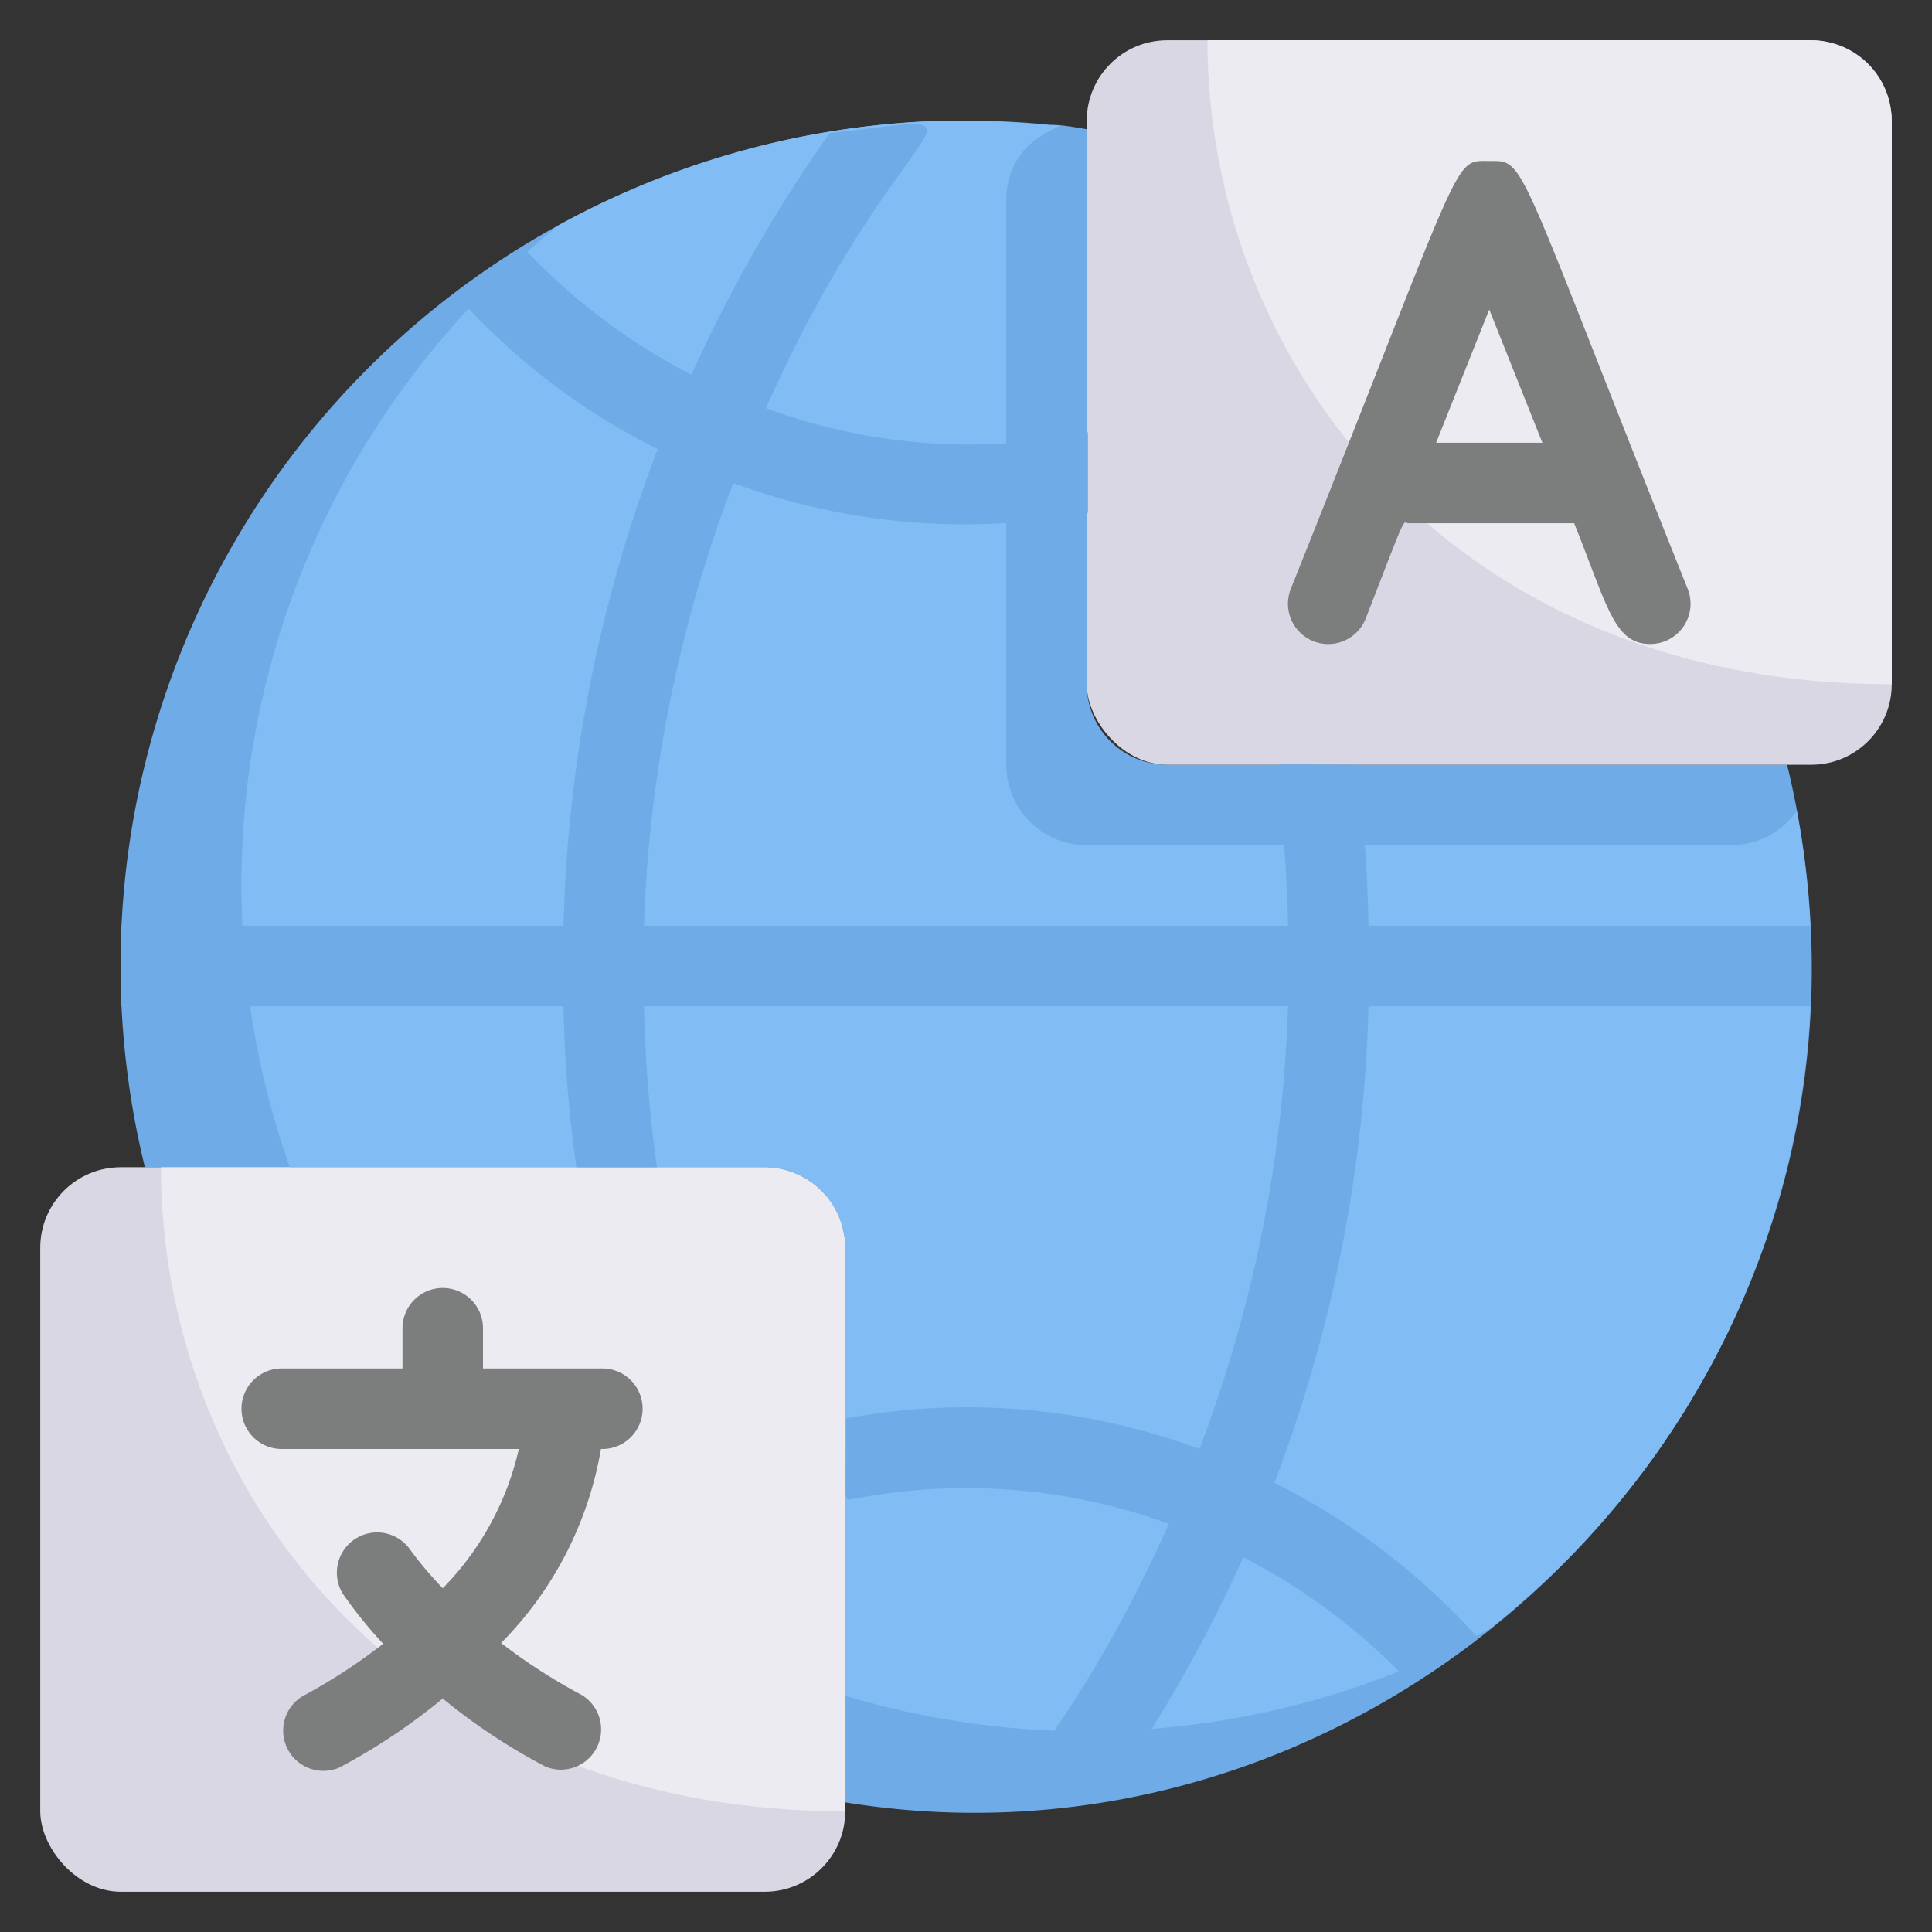 <svg xmlns="http://www.w3.org/2000/svg" viewBox="0 0 48 48"><rect x="0" y="0" width="48" height="48" fill="#333333" stroke="none"/><defs><style>.cls-1{fill:#6fabe6}.cls-2{fill:#dad7e5}.cls-3{fill:#edebf2}.cls-4{fill:#7c7d7d}</style></defs><g id="Global_language" data-name="Global language"><path class="cls-1" d="M21 44.78V31a2 2 0 0 0-2-2H3.6A21 21 0 0 1 26.08 3.1c.31 0 .61.06.92.11V17a2 2 0 0 0 2 2h15.4C48 33.82 35.18 47.07 21 44.78z"/><rect class="cls-2" x="27" y="1" width="20" height="18" rx="2"/><path class="cls-3" d="M47 3v14C36.07 17 30 9 30 1h15a2 2 0 0 1 2 2z"/><rect class="cls-2" x="1" y="29" width="20" height="18" rx="2"/><path class="cls-3" d="M21 31v14C10.07 45 4 37 4 29h15a2 2 0 0 1 2 2z"/><path class="cls-4" d="M41.93 14.63C37.59 3.79 37.93 4 37 4s-.55-.32-4.93 10.63a1 1 0 0 0 1.86.74C35 12.61 34.83 13 35 13h4.11c.84 2.1 1 3 1.89 3a1 1 0 0 0 .93-1.37zM35.68 11 37 7.69 38.32 11zM15 34h-3v-1a1 1 0 0 0-2 0v1H7a1 1 0 0 0 0 2h5.89A7.22 7.22 0 0 1 11 39.46a9.42 9.42 0 0 1-.84-1 1 1 0 0 0-1.64 1.14 11.28 11.28 0 0 0 1 1.24 14.16 14.16 0 0 1-2 1.3 1 1 0 0 0 .9 1.78A15.21 15.21 0 0 0 11 42.2a15 15 0 0 0 2.55 1.69 1 1 0 0 0 .9-1.78 14.16 14.16 0 0 1-2-1.29A9 9 0 0 0 14.93 36a1 1 0 1 0 .07-2z"/><path d="M37 40.47a20.87 20.87 0 0 1-16 1.66V31a2 2 0 0 0-2-2H7.2a21 21 0 0 1 6.69-23.41 21.14 21.14 0 0 1 9-2.57 23.35 23.35 0 0 1 3.17.09C27 3.11 25 3.16 25 5v14a2 2 0 0 0 2 2h16a2 2 0 0 0 1.64-.85A20.91 20.91 0 0 1 37 40.47z" style="fill:#82bcf4"/><path class="cls-1" d="M34 25a35.63 35.63 0 0 1-2.34 11.84 16.93 16.93 0 0 1 5 3.79c.07.1.19 0-.74.67-.28.19-.56.38-.85.55a15.27 15.27 0 0 0-4.18-3.16 36.1 36.1 0 0 1-3.43 6c-4.59.51-1.84.82 1.58-6.83a14.7 14.7 0 0 0-7.83-.62c-.27 0-.19.31-.19-2a16.57 16.57 0 0 1 8.78.76A33.82 33.82 0 0 0 32 25H16a34.57 34.57 0 0 0 .32 4h-2a32.87 32.87 0 0 1-.32-4H3v-2h11a35.63 35.63 0 0 1 2.34-11.84 16.6 16.6 0 0 1-5.04-3.87A18.11 18.11 0 0 1 13 6.15a15.27 15.27 0 0 0 4.18 3.16 36.1 36.1 0 0 1 3.43-6c4.58-.51 1.84-.83-1.58 6.83a14.51 14.51 0 0 0 8 .6v2a16.57 16.57 0 0 1-8.81-.74A33.82 33.82 0 0 0 16 23h16a30.3 30.3 0 0 0-.31-3.85c0-.21-.25-.15 2-.15a32.87 32.87 0 0 1 .31 4h11v2z"/></g></svg>